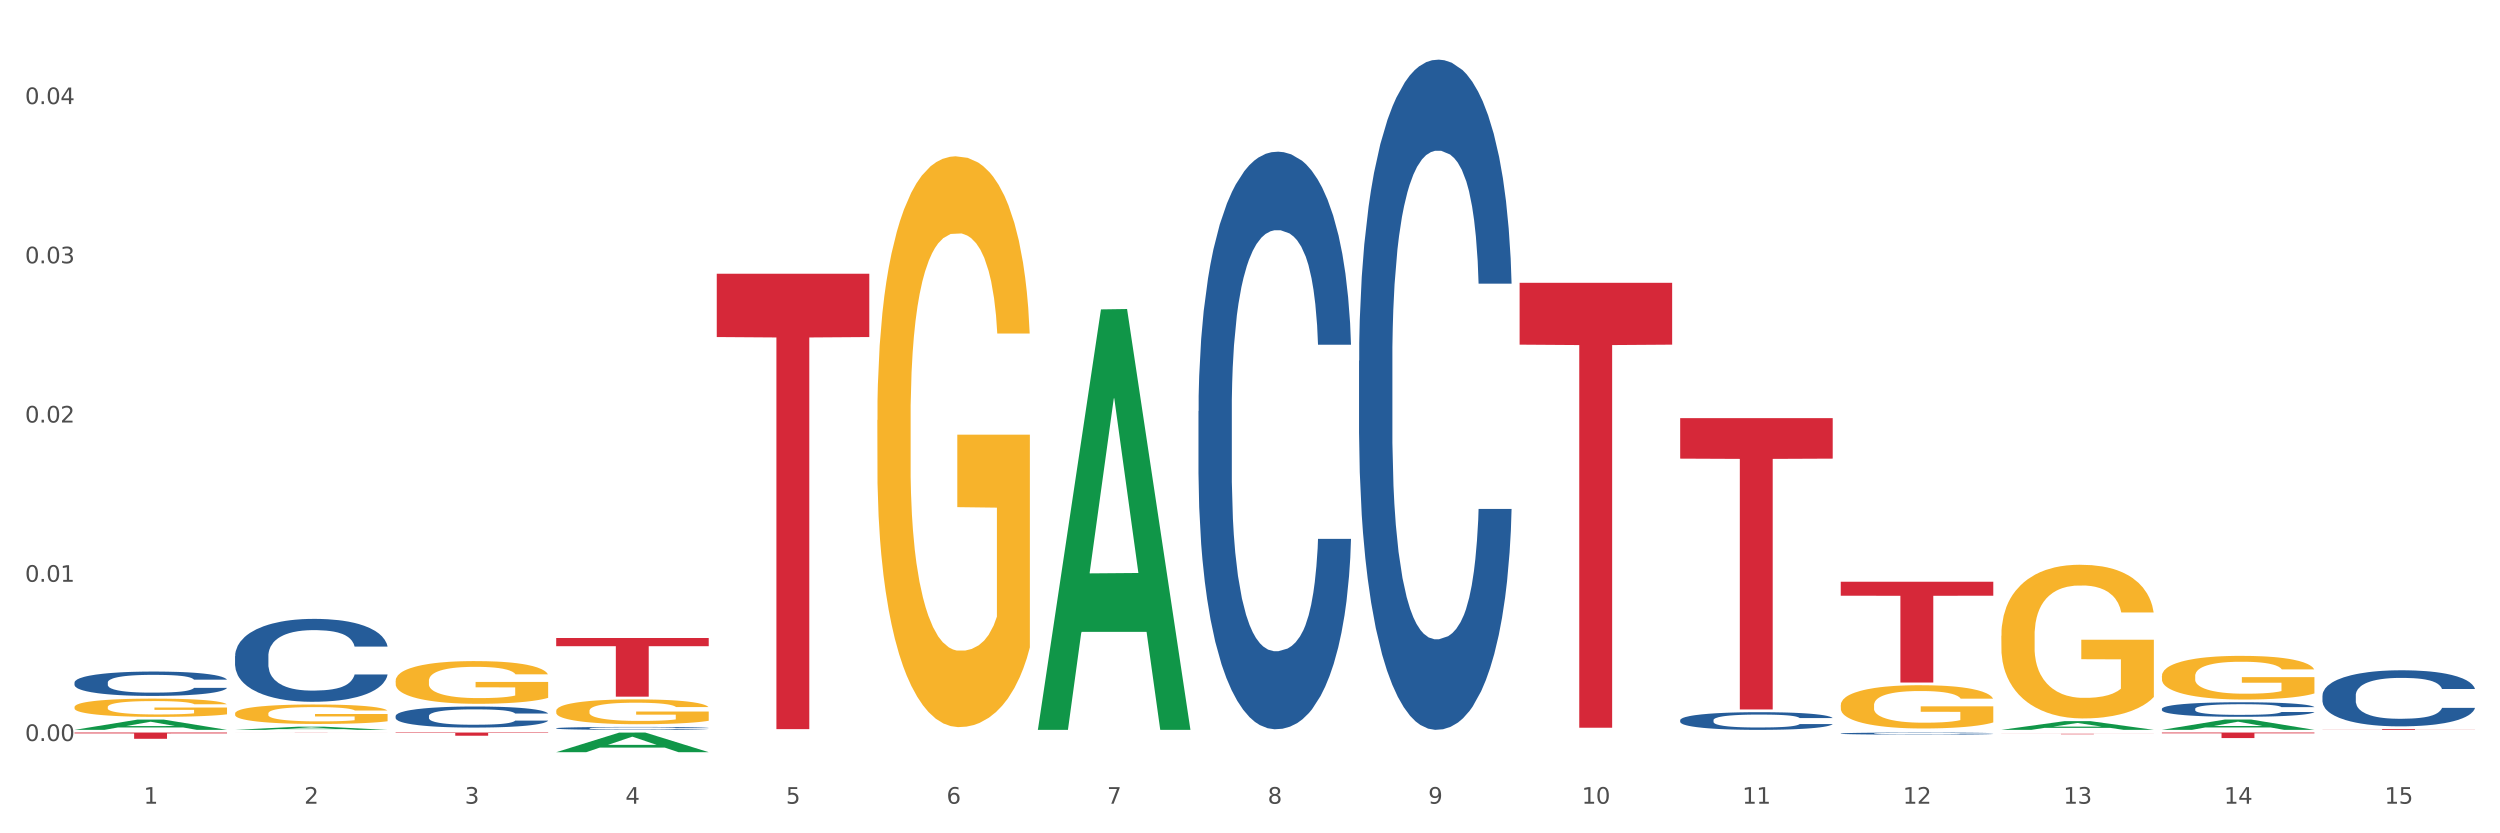 <?xml version="1.0" encoding="utf-8" standalone="no"?>
<!DOCTYPE svg PUBLIC "-//W3C//DTD SVG 1.1//EN"
  "http://www.w3.org/Graphics/SVG/1.1/DTD/svg11.dtd">
<svg xmlns:xlink="http://www.w3.org/1999/xlink" width="1080pt" height="360pt" viewBox="0 0 1080 360" xmlns="http://www.w3.org/2000/svg" version="1.1">
 <rect x="0" y="0" width="1080" height="360" fill="#333333" stroke="none"/>
 <defs>
  <style type="text/css">*{stroke-linejoin: round; stroke-linecap: butt}</style>
 </defs>
 <g id="figure_1">
  <g id="patch_1">
   <path d="M 0 360 
L 1080 360 
L 1080 0 
L 0 0 
z
" style="fill: #ffffff; stroke: #ffffff; stroke-linejoin: miter"/>
  </g>
  <g id="axes_1">
   <g id="matplotlib.axis_1">
    <g id="xtick_1">
     <g id="text_1">
      <!-- 1 -->
      <g style="fill: #4d4d4d" transform="translate(62.07 347.204) scale(0.096 -0.096)">
       <defs>
        <path id="DejaVuSans-31" d="M 794 531 
L 1825 531 
L 1825 4091 
L 703 3866 
L 703 4441 
L 1819 4666 
L 2450 4666 
L 2450 531 
L 3481 531 
L 3481 0 
L 794 0 
L 794 531 
z
" transform="scale(0.016)"/>
       </defs>
       <use xlink:href="#DejaVuSans-31"/>
      </g>
     </g>
    </g>
    <g id="xtick_2">
     <g id="text_2">
      <!-- 2 -->
      <g style="fill: #4d4d4d" transform="translate(131.436 347.204) scale(0.096 -0.096)">
       <defs>
        <path id="DejaVuSans-32" d="M 1228 531 
L 3431 531 
L 3431 0 
L 469 0 
L 469 531 
Q 828 903 1448 1529 
Q 2069 2156 2228 2338 
Q 2531 2678 2651 2914 
Q 2772 3150 2772 3378 
Q 2772 3750 2511 3984 
Q 2250 4219 1831 4219 
Q 1534 4219 1204 4116 
Q 875 4013 500 3803 
L 500 4441 
Q 881 4594 1212 4672 
Q 1544 4750 1819 4750 
Q 2544 4750 2975 4387 
Q 3406 4025 3406 3419 
Q 3406 3131 3298 2873 
Q 3191 2616 2906 2266 
Q 2828 2175 2409 1742 
Q 1991 1309 1228 531 
z
" transform="scale(0.016)"/>
       </defs>
       <use xlink:href="#DejaVuSans-32"/>
      </g>
     </g>
    </g>
    <g id="xtick_3">
     <g id="text_3">
      <!-- 3 -->
      <g style="fill: #4d4d4d" transform="translate(200.802 347.204) scale(0.096 -0.096)">
       <defs>
        <path id="DejaVuSans-33" d="M 2597 2516 
Q 3050 2419 3304 2112 
Q 3559 1806 3559 1356 
Q 3559 666 3084 287 
Q 2609 -91 1734 -91 
Q 1441 -91 1130 -33 
Q 819 25 488 141 
L 488 750 
Q 750 597 1062 519 
Q 1375 441 1716 441 
Q 2309 441 2620 675 
Q 2931 909 2931 1356 
Q 2931 1769 2642 2001 
Q 2353 2234 1838 2234 
L 1294 2234 
L 1294 2753 
L 1863 2753 
Q 2328 2753 2575 2939 
Q 2822 3125 2822 3475 
Q 2822 3834 2567 4026 
Q 2313 4219 1838 4219 
Q 1578 4219 1281 4162 
Q 984 4106 628 3988 
L 628 4550 
Q 988 4650 1302 4700 
Q 1616 4750 1894 4750 
Q 2613 4750 3031 4423 
Q 3450 4097 3450 3541 
Q 3450 3153 3228 2886 
Q 3006 2619 2597 2516 
z
" transform="scale(0.016)"/>
       </defs>
       <use xlink:href="#DejaVuSans-33"/>
      </g>
     </g>
    </g>
    <g id="xtick_4">
     <g id="text_4">
      <!-- 4 -->
      <g style="fill: #4d4d4d" transform="translate(270.169 347.204) scale(0.096 -0.096)">
       <defs>
        <path id="DejaVuSans-34" d="M 2419 4116 
L 825 1625 
L 2419 1625 
L 2419 4116 
z
M 2253 4666 
L 3047 4666 
L 3047 1625 
L 3713 1625 
L 3713 1100 
L 3047 1100 
L 3047 0 
L 2419 0 
L 2419 1100 
L 313 1100 
L 313 1709 
L 2253 4666 
z
" transform="scale(0.016)"/>
       </defs>
       <use xlink:href="#DejaVuSans-34"/>
      </g>
     </g>
    </g>
    <g id="xtick_5">
     <g id="text_5">
      <!-- 5 -->
      <g style="fill: #4d4d4d" transform="translate(339.535 347.204) scale(0.096 -0.096)">
       <defs>
        <path id="DejaVuSans-35" d="M 691 4666 
L 3169 4666 
L 3169 4134 
L 1269 4134 
L 1269 2991 
Q 1406 3038 1543 3061 
Q 1681 3084 1819 3084 
Q 2600 3084 3056 2656 
Q 3513 2228 3513 1497 
Q 3513 744 3044 326 
Q 2575 -91 1722 -91 
Q 1428 -91 1123 -41 
Q 819 9 494 109 
L 494 744 
Q 775 591 1075 516 
Q 1375 441 1709 441 
Q 2250 441 2565 725 
Q 2881 1009 2881 1497 
Q 2881 1984 2565 2268 
Q 2250 2553 1709 2553 
Q 1456 2553 1204 2497 
Q 953 2441 691 2322 
L 691 4666 
z
" transform="scale(0.016)"/>
       </defs>
       <use xlink:href="#DejaVuSans-35"/>
      </g>
     </g>
    </g>
    <g id="xtick_6">
     <g id="text_6">
      <!-- 6 -->
      <g style="fill: #4d4d4d" transform="translate(408.901 347.204) scale(0.096 -0.096)">
       <defs>
        <path id="DejaVuSans-36" d="M 2113 2584 
Q 1688 2584 1439 2293 
Q 1191 2003 1191 1497 
Q 1191 994 1439 701 
Q 1688 409 2113 409 
Q 2538 409 2786 701 
Q 3034 994 3034 1497 
Q 3034 2003 2786 2293 
Q 2538 2584 2113 2584 
z
M 3366 4563 
L 3366 3988 
Q 3128 4100 2886 4159 
Q 2644 4219 2406 4219 
Q 1781 4219 1451 3797 
Q 1122 3375 1075 2522 
Q 1259 2794 1537 2939 
Q 1816 3084 2150 3084 
Q 2853 3084 3261 2657 
Q 3669 2231 3669 1497 
Q 3669 778 3244 343 
Q 2819 -91 2113 -91 
Q 1303 -91 875 529 
Q 447 1150 447 2328 
Q 447 3434 972 4092 
Q 1497 4750 2381 4750 
Q 2619 4750 2861 4703 
Q 3103 4656 3366 4563 
z
" transform="scale(0.016)"/>
       </defs>
       <use xlink:href="#DejaVuSans-36"/>
      </g>
     </g>
    </g>
    <g id="xtick_7">
     <g id="text_7">
      <!-- 7 -->
      <g style="fill: #4d4d4d" transform="translate(478.267 347.204) scale(0.096 -0.096)">
       <defs>
        <path id="DejaVuSans-37" d="M 525 4666 
L 3525 4666 
L 3525 4397 
L 1831 0 
L 1172 0 
L 2766 4134 
L 525 4134 
L 525 4666 
z
" transform="scale(0.016)"/>
       </defs>
       <use xlink:href="#DejaVuSans-37"/>
      </g>
     </g>
    </g>
    <g id="xtick_8">
     <g id="text_8">
      <!-- 8 -->
      <g style="fill: #4d4d4d" transform="translate(547.634 347.204) scale(0.096 -0.096)">
       <defs>
        <path id="DejaVuSans-38" d="M 2034 2216 
Q 1584 2216 1326 1975 
Q 1069 1734 1069 1313 
Q 1069 891 1326 650 
Q 1584 409 2034 409 
Q 2484 409 2743 651 
Q 3003 894 3003 1313 
Q 3003 1734 2745 1975 
Q 2488 2216 2034 2216 
z
M 1403 2484 
Q 997 2584 770 2862 
Q 544 3141 544 3541 
Q 544 4100 942 4425 
Q 1341 4750 2034 4750 
Q 2731 4750 3128 4425 
Q 3525 4100 3525 3541 
Q 3525 3141 3298 2862 
Q 3072 2584 2669 2484 
Q 3125 2378 3379 2068 
Q 3634 1759 3634 1313 
Q 3634 634 3220 271 
Q 2806 -91 2034 -91 
Q 1263 -91 848 271 
Q 434 634 434 1313 
Q 434 1759 690 2068 
Q 947 2378 1403 2484 
z
M 1172 3481 
Q 1172 3119 1398 2916 
Q 1625 2713 2034 2713 
Q 2441 2713 2670 2916 
Q 2900 3119 2900 3481 
Q 2900 3844 2670 4047 
Q 2441 4250 2034 4250 
Q 1625 4250 1398 4047 
Q 1172 3844 1172 3481 
z
" transform="scale(0.016)"/>
       </defs>
       <use xlink:href="#DejaVuSans-38"/>
      </g>
     </g>
    </g>
    <g id="xtick_9">
     <g id="text_9">
      <!-- 9 -->
      <g style="fill: #4d4d4d" transform="translate(617 347.204) scale(0.096 -0.096)">
       <defs>
        <path id="DejaVuSans-39" d="M 703 97 
L 703 672 
Q 941 559 1184 500 
Q 1428 441 1663 441 
Q 2288 441 2617 861 
Q 2947 1281 2994 2138 
Q 2813 1869 2534 1725 
Q 2256 1581 1919 1581 
Q 1219 1581 811 2004 
Q 403 2428 403 3163 
Q 403 3881 828 4315 
Q 1253 4750 1959 4750 
Q 2769 4750 3195 4129 
Q 3622 3509 3622 2328 
Q 3622 1225 3098 567 
Q 2575 -91 1691 -91 
Q 1453 -91 1209 -44 
Q 966 3 703 97 
z
M 1959 2075 
Q 2384 2075 2632 2365 
Q 2881 2656 2881 3163 
Q 2881 3666 2632 3958 
Q 2384 4250 1959 4250 
Q 1534 4250 1286 3958 
Q 1038 3666 1038 3163 
Q 1038 2656 1286 2365 
Q 1534 2075 1959 2075 
z
" transform="scale(0.016)"/>
       </defs>
       <use xlink:href="#DejaVuSans-39"/>
      </g>
     </g>
    </g>
    <g id="xtick_10">
     <g id="text_10">
      <!-- 10 -->
      <g style="fill: #4d4d4d" transform="translate(683.312 347.204) scale(0.096 -0.096)">
       <defs>
        <path id="DejaVuSans-30" d="M 2034 4250 
Q 1547 4250 1301 3770 
Q 1056 3291 1056 2328 
Q 1056 1369 1301 889 
Q 1547 409 2034 409 
Q 2525 409 2770 889 
Q 3016 1369 3016 2328 
Q 3016 3291 2770 3770 
Q 2525 4250 2034 4250 
z
M 2034 4750 
Q 2819 4750 3233 4129 
Q 3647 3509 3647 2328 
Q 3647 1150 3233 529 
Q 2819 -91 2034 -91 
Q 1250 -91 836 529 
Q 422 1150 422 2328 
Q 422 3509 836 4129 
Q 1250 4750 2034 4750 
z
" transform="scale(0.016)"/>
       </defs>
       <use xlink:href="#DejaVuSans-31"/>
       <use xlink:href="#DejaVuSans-30" transform="translate(63.623 0)"/>
      </g>
     </g>
    </g>
    <g id="xtick_11">
     <g id="text_11">
      <!-- 11 -->
      <g style="fill: #4d4d4d" transform="translate(752.678 347.204) scale(0.096 -0.096)">
       <use xlink:href="#DejaVuSans-31"/>
       <use xlink:href="#DejaVuSans-31" transform="translate(63.623 0)"/>
      </g>
     </g>
    </g>
    <g id="xtick_12">
     <g id="text_12">
      <!-- 12 -->
      <g style="fill: #4d4d4d" transform="translate(822.044 347.204) scale(0.096 -0.096)">
       <use xlink:href="#DejaVuSans-31"/>
       <use xlink:href="#DejaVuSans-32" transform="translate(63.623 0)"/>
      </g>
     </g>
    </g>
    <g id="xtick_13">
     <g id="text_13">
      <!-- 13 -->
      <g style="fill: #4d4d4d" transform="translate(891.411 347.204) scale(0.096 -0.096)">
       <use xlink:href="#DejaVuSans-31"/>
       <use xlink:href="#DejaVuSans-33" transform="translate(63.623 0)"/>
      </g>
     </g>
    </g>
    <g id="xtick_14">
     <g id="text_14">
      <!-- 14 -->
      <g style="fill: #4d4d4d" transform="translate(960.777 347.204) scale(0.096 -0.096)">
       <use xlink:href="#DejaVuSans-31"/>
       <use xlink:href="#DejaVuSans-34" transform="translate(63.623 0)"/>
      </g>
     </g>
    </g>
    <g id="xtick_15">
     <g id="text_15">
      <!-- 15 -->
      <g style="fill: #4d4d4d" transform="translate(1030.143 347.204) scale(0.096 -0.096)">
       <use xlink:href="#DejaVuSans-31"/>
       <use xlink:href="#DejaVuSans-35" transform="translate(63.623 0)"/>
      </g>
     </g>
    </g>
    <g id="xtick_16"/>
    <g id="xtick_17"/>
    <g id="xtick_18"/>
    <g id="xtick_19"/>
    <g id="xtick_20"/>
    <g id="xtick_21"/>
    <g id="xtick_22"/>
    <g id="xtick_23"/>
    <g id="xtick_24"/>
    <g id="xtick_25"/>
    <g id="xtick_26"/>
    <g id="xtick_27"/>
    <g id="xtick_28"/>
    <g id="xtick_29"/>
   </g>
   <g id="matplotlib.axis_2">
    <g id="ytick_1">
     <g id="text_16">
      <!-- 0.00 -->
      <g style="fill: #4d4d4d" transform="translate(10.8 320.113) scale(0.096 -0.096)">
       <defs>
        <path id="DejaVuSans-2e" d="M 684 794 
L 1344 794 
L 1344 0 
L 684 0 
L 684 794 
z
" transform="scale(0.016)"/>
       </defs>
       <use xlink:href="#DejaVuSans-30"/>
       <use xlink:href="#DejaVuSans-2e" transform="translate(63.623 0)"/>
       <use xlink:href="#DejaVuSans-30" transform="translate(95.41 0)"/>
       <use xlink:href="#DejaVuSans-30" transform="translate(159.033 0)"/>
      </g>
     </g>
    </g>
    <g id="ytick_2">
     <g id="text_17">
      <!-- 0.01 -->
      <g style="fill: #4d4d4d" transform="translate(10.8 251.327) scale(0.096 -0.096)">
       <use xlink:href="#DejaVuSans-30"/>
       <use xlink:href="#DejaVuSans-2e" transform="translate(63.623 0)"/>
       <use xlink:href="#DejaVuSans-30" transform="translate(95.41 0)"/>
       <use xlink:href="#DejaVuSans-31" transform="translate(159.033 0)"/>
      </g>
     </g>
    </g>
    <g id="ytick_3">
     <g id="text_18">
      <!-- 0.02 -->
      <g style="fill: #4d4d4d" transform="translate(10.8 182.541) scale(0.096 -0.096)">
       <use xlink:href="#DejaVuSans-30"/>
       <use xlink:href="#DejaVuSans-2e" transform="translate(63.623 0)"/>
       <use xlink:href="#DejaVuSans-30" transform="translate(95.41 0)"/>
       <use xlink:href="#DejaVuSans-32" transform="translate(159.033 0)"/>
      </g>
     </g>
    </g>
    <g id="ytick_4">
     <g id="text_19">
      <!-- 0.03 -->
      <g style="fill: #4d4d4d" transform="translate(10.8 113.756) scale(0.096 -0.096)">
       <use xlink:href="#DejaVuSans-30"/>
       <use xlink:href="#DejaVuSans-2e" transform="translate(63.623 0)"/>
       <use xlink:href="#DejaVuSans-30" transform="translate(95.41 0)"/>
       <use xlink:href="#DejaVuSans-33" transform="translate(159.033 0)"/>
      </g>
     </g>
    </g>
    <g id="ytick_5">
     <g id="text_20">
      <!-- 0.04 -->
      <g style="fill: #4d4d4d" transform="translate(10.8 44.97) scale(0.096 -0.096)">
       <use xlink:href="#DejaVuSans-30"/>
       <use xlink:href="#DejaVuSans-2e" transform="translate(63.623 0)"/>
       <use xlink:href="#DejaVuSans-30" transform="translate(95.41 0)"/>
       <use xlink:href="#DejaVuSans-34" transform="translate(159.033 0)"/>
      </g>
     </g>
    </g>
    <g id="ytick_6"/>
    <g id="ytick_7"/>
    <g id="ytick_8"/>
    <g id="ytick_9"/>
   </g>
   <g id="PolyCollection_1">
    <path d="M 725.837 180.637 
L 791.735 180.637 
L 791.735 198.127 
L 765.813 198.246 
L 765.813 306.497 
L 751.603 306.497 
L 751.603 198.246 
L 725.837 198.127 
L 725.837 180.755 
L 725.837 180.637 
z
" clip-path="url(#pa3b7e1cef5)" style="fill: #d62839"/>
    <path d="M 795.203 251.295 
L 861.101 251.295 
L 861.101 257.347 
L 835.179 257.388 
L 835.179 294.844 
L 820.969 294.844 
L 820.969 257.388 
L 795.203 257.347 
L 795.203 251.336 
L 795.203 251.295 
z
" clip-path="url(#pa3b7e1cef5)" style="fill: #d62839"/>
    <path d="M 864.57 316.991 
L 930.468 316.991 
L 930.468 317.021 
L 904.546 317.021 
L 904.546 317.206 
L 890.335 317.206 
L 890.335 317.021 
L 864.57 317.021 
L 864.57 316.991 
L 864.57 316.991 
z
" clip-path="url(#pa3b7e1cef5)" style="fill: #d62839"/>
    <path d="M 933.936 316.466 
L 999.834 316.466 
L 999.834 316.798 
L 973.912 316.8 
L 973.912 318.855 
L 959.702 318.855 
L 959.702 316.8 
L 933.936 316.798 
L 933.936 316.468 
L 933.936 316.466 
z
" clip-path="url(#pa3b7e1cef5)" style="fill: #d62839"/>
    <path d="M 1003.302 314.948 
L 1069.2 314.948 
L 1069.2 314.997 
L 1043.278 314.997 
L 1043.278 315.303 
L 1029.068 315.303 
L 1029.068 314.997 
L 1003.302 314.997 
L 1003.302 314.948 
L 1003.302 314.948 
z
" clip-path="url(#pa3b7e1cef5)" style="fill: #d62839"/>
    <path d="M 656.471 122.18 
L 722.369 122.18 
L 722.369 148.89 
L 696.447 149.071 
L 696.447 314.385 
L 682.237 314.385 
L 682.237 149.071 
L 656.471 148.89 
L 656.471 122.36 
L 656.471 122.18 
z
" clip-path="url(#pa3b7e1cef5)" style="fill: #d62839"/>
    <path d="M 32.175 294.841 
L 32.253 294.831 
L 32.253 294.562 
L 32.487 294.196 
L 33.343 293.523 
L 34.434 293.013 
L 36.303 292.417 
L 37.316 292.167 
L 38.64 291.888 
L 41.366 291.435 
L 44.482 291.051 
L 46.663 290.839 
L 48.299 290.704 
L 51.96 290.464 
L 54.063 290.358 
L 56.244 290.272 
L 58.114 290.214 
L 61.229 290.147 
L 63.722 290.118 
L 66.604 290.108 
L 69.019 290.118 
L 72.212 290.156 
L 76.886 290.272 
L 78.677 290.339 
L 81.092 290.454 
L 83.585 290.608 
L 85.61 290.762 
L 87.947 290.983 
L 90.361 291.272 
L 92.698 291.637 
L 94.334 291.974 
L 95.658 292.33 
L 96.827 292.763 
L 97.683 293.234 
L 98.073 293.629 
L 83.818 293.629 
L 83.429 293.273 
L 82.65 292.888 
L 81.871 292.628 
L 81.014 292.417 
L 79.69 292.176 
L 78.522 292.022 
L 76.574 291.839 
L 74.783 291.724 
L 73.303 291.657 
L 71.511 291.599 
L 67.694 291.541 
L 64.968 291.541 
L 63.255 291.561 
L 61.151 291.609 
L 59.36 291.676 
L 57.257 291.791 
L 55.621 291.916 
L 53.985 292.08 
L 53.05 292.195 
L 51.648 292.407 
L 50.714 292.58 
L 49.467 292.878 
L 48.766 293.09 
L 47.52 293.638 
L 46.975 294.042 
L 46.741 294.321 
L 46.585 294.629 
L 46.585 296.129 
L 47.053 296.803 
L 47.442 297.091 
L 48.065 297.418 
L 49.234 297.842 
L 50.947 298.255 
L 52.739 298.553 
L 54.219 298.736 
L 55.621 298.871 
L 57.023 298.977 
L 58.737 299.073 
L 60.139 299.13 
L 62.242 299.188 
L 64.734 299.217 
L 66.682 299.217 
L 70.654 299.169 
L 72.446 299.121 
L 74.16 299.054 
L 76.029 298.948 
L 77.509 298.832 
L 78.366 298.746 
L 79.768 298.563 
L 80.858 298.371 
L 81.793 298.149 
L 82.416 297.957 
L 83.117 297.668 
L 83.663 297.341 
L 83.818 297.168 
L 98.073 297.168 
L 97.761 297.515 
L 97.216 297.851 
L 96.126 298.303 
L 95.269 298.563 
L 93.945 298.88 
L 92.542 299.15 
L 90.595 299.448 
L 88.804 299.669 
L 86.934 299.861 
L 84.909 300.035 
L 81.248 300.275 
L 79.924 300.342 
L 77.12 300.458 
L 74.939 300.525 
L 71.745 300.592 
L 68.473 300.631 
L 65.046 300.641 
L 62.008 300.621 
L 58.659 300.564 
L 56.556 300.506 
L 54.219 300.419 
L 51.493 300.285 
L 48.922 300.121 
L 46.507 299.929 
L 44.248 299.708 
L 42.145 299.457 
L 39.419 299.044 
L 37.394 298.64 
L 35.914 298.265 
L 34.901 297.947 
L 33.889 297.543 
L 33.343 297.264 
L 32.487 296.591 
L 32.175 295.966 
L 32.175 294.841 
z
" clip-path="url(#pa3b7e1cef5)" style="fill: #255c99"/>
    <path d="M 101.541 283.449 
L 101.619 283.416 
L 101.619 282.5 
L 101.853 281.257 
L 102.71 278.967 
L 103.8 277.233 
L 105.67 275.204 
L 106.682 274.354 
L 108.006 273.405 
L 110.733 271.867 
L 113.848 270.559 
L 116.029 269.839 
L 117.665 269.381 
L 121.326 268.563 
L 123.429 268.203 
L 125.61 267.909 
L 127.48 267.712 
L 130.595 267.483 
L 133.088 267.385 
L 135.97 267.352 
L 138.385 267.385 
L 141.578 267.516 
L 146.252 267.909 
L 148.044 268.138 
L 150.458 268.53 
L 152.951 269.054 
L 154.976 269.577 
L 157.313 270.33 
L 159.728 271.311 
L 162.064 272.554 
L 163.7 273.699 
L 165.024 274.91 
L 166.193 276.382 
L 167.05 277.985 
L 167.439 279.327 
L 153.185 279.327 
L 152.795 278.116 
L 152.016 276.808 
L 151.237 275.924 
L 150.38 275.204 
L 149.056 274.387 
L 147.888 273.863 
L 145.941 273.241 
L 144.149 272.849 
L 142.669 272.62 
L 140.877 272.424 
L 137.061 272.227 
L 134.334 272.227 
L 132.621 272.293 
L 130.518 272.456 
L 128.726 272.685 
L 126.623 273.078 
L 124.987 273.503 
L 123.351 274.059 
L 122.417 274.452 
L 121.015 275.172 
L 120.08 275.761 
L 118.834 276.775 
L 118.133 277.495 
L 116.886 279.359 
L 116.341 280.734 
L 116.107 281.682 
L 115.952 282.729 
L 115.952 287.833 
L 116.419 290.123 
L 116.808 291.105 
L 117.431 292.217 
L 118.6 293.657 
L 120.314 295.063 
L 122.105 296.078 
L 123.585 296.699 
L 124.987 297.157 
L 126.389 297.517 
L 128.103 297.844 
L 129.505 298.041 
L 131.608 298.237 
L 134.101 298.335 
L 136.048 298.335 
L 140.021 298.171 
L 141.812 298.008 
L 143.526 297.779 
L 145.395 297.419 
L 146.875 297.026 
L 147.732 296.732 
L 149.134 296.11 
L 150.225 295.456 
L 151.159 294.703 
L 151.783 294.049 
L 152.484 293.068 
L 153.029 291.955 
L 153.185 291.366 
L 167.439 291.366 
L 167.128 292.544 
L 166.582 293.689 
L 165.492 295.227 
L 164.635 296.11 
L 163.311 297.19 
L 161.909 298.106 
L 159.961 299.12 
L 158.17 299.873 
L 156.3 300.527 
L 154.275 301.116 
L 150.614 301.934 
L 149.29 302.163 
L 146.486 302.555 
L 144.305 302.784 
L 141.111 303.013 
L 137.84 303.144 
L 134.412 303.177 
L 131.374 303.112 
L 128.025 302.915 
L 125.922 302.719 
L 123.585 302.425 
L 120.859 301.966 
L 118.288 301.41 
L 115.874 300.756 
L 113.615 300.004 
L 111.512 299.153 
L 108.785 297.746 
L 106.76 296.372 
L 105.28 295.096 
L 104.267 294.016 
L 103.255 292.642 
L 102.71 291.694 
L 101.853 289.403 
L 101.541 287.277 
L 101.541 283.449 
z
" clip-path="url(#pa3b7e1cef5)" style="fill: #255c99"/>
    <path d="M 32.175 316.466 
L 98.073 316.466 
L 98.073 316.842 
L 72.151 316.844 
L 72.151 319.174 
L 57.941 319.174 
L 57.941 316.844 
L 32.175 316.842 
L 32.175 316.468 
L 32.175 316.466 
z
" clip-path="url(#pa3b7e1cef5)" style="fill: #d62839"/>
    <path d="M 101.541 316.466 
L 167.439 316.466 
L 167.439 316.474 
L 141.517 316.474 
L 141.517 316.526 
L 127.307 316.526 
L 127.307 316.474 
L 101.541 316.474 
L 101.541 316.466 
L 101.541 316.466 
z
" clip-path="url(#pa3b7e1cef5)" style="fill: #d62839"/>
    <path d="M 170.907 316.466 
L 236.805 316.466 
L 236.805 316.656 
L 210.883 316.657 
L 210.883 317.838 
L 196.673 317.838 
L 196.673 316.657 
L 170.907 316.656 
L 170.907 316.467 
L 170.907 316.466 
z
" clip-path="url(#pa3b7e1cef5)" style="fill: #d62839"/>
    <path d="M 240.274 275.626 
L 306.172 275.626 
L 306.172 279.147 
L 280.25 279.171 
L 280.25 300.968 
L 266.039 300.968 
L 266.039 279.171 
L 240.274 279.147 
L 240.274 275.649 
L 240.274 275.626 
z
" clip-path="url(#pa3b7e1cef5)" style="fill: #d62839"/>
    <path d="M 309.64 118.262 
L 375.538 118.262 
L 375.538 145.6 
L 349.616 145.785 
L 349.616 314.987 
L 335.406 314.987 
L 335.406 145.785 
L 309.64 145.6 
L 309.64 118.446 
L 309.64 118.262 
z
" clip-path="url(#pa3b7e1cef5)" style="fill: #d62839"/>
    <path d="M 517.739 177.638 
L 517.816 177.41 
L 517.816 171.03 
L 518.05 162.37 
L 518.907 146.419 
L 519.997 134.341 
L 521.867 120.213 
L 522.88 114.288 
L 524.204 107.68 
L 526.93 96.97 
L 530.046 87.855 
L 532.227 82.841 
L 533.863 79.651 
L 537.523 73.954 
L 539.627 71.447 
L 541.808 69.397 
L 543.677 68.029 
L 546.793 66.434 
L 549.285 65.751 
L 552.167 65.523 
L 554.582 65.751 
L 557.776 66.662 
L 562.449 69.397 
L 564.241 70.992 
L 566.656 73.726 
L 569.148 77.372 
L 571.173 81.018 
L 573.51 86.259 
L 575.925 93.096 
L 578.262 101.755 
L 579.898 109.731 
L 581.222 118.162 
L 582.39 128.417 
L 583.247 139.583 
L 583.636 148.926 
L 569.382 148.926 
L 568.992 140.494 
L 568.214 131.379 
L 567.435 125.226 
L 566.578 120.213 
L 565.254 114.516 
L 564.085 110.87 
L 562.138 106.54 
L 560.346 103.806 
L 558.866 102.211 
L 557.075 100.844 
L 553.258 99.476 
L 550.532 99.476 
L 548.818 99.932 
L 546.715 101.071 
L 544.923 102.667 
L 542.82 105.401 
L 541.184 108.363 
L 539.549 112.237 
L 538.614 114.972 
L 537.212 119.985 
L 536.277 124.087 
L 535.031 131.151 
L 534.33 136.164 
L 533.084 149.153 
L 532.538 158.724 
L 532.305 165.333 
L 532.149 172.625 
L 532.149 208.173 
L 532.616 224.125 
L 533.006 230.961 
L 533.629 238.709 
L 534.797 248.736 
L 536.511 258.534 
L 538.302 265.598 
L 539.782 269.928 
L 541.184 273.118 
L 542.587 275.625 
L 544.3 277.904 
L 545.702 279.271 
L 547.805 280.638 
L 550.298 281.322 
L 552.245 281.322 
L 556.218 280.183 
L 558.009 279.043 
L 559.723 277.448 
L 561.593 274.941 
L 563.073 272.207 
L 563.929 270.156 
L 565.331 265.826 
L 566.422 261.269 
L 567.357 256.028 
L 567.98 251.47 
L 568.681 244.634 
L 569.226 236.886 
L 569.382 232.784 
L 583.636 232.784 
L 583.325 240.988 
L 582.78 248.963 
L 581.689 259.674 
L 580.832 265.826 
L 579.508 273.346 
L 578.106 279.727 
L 576.159 286.791 
L 574.367 292.032 
L 572.498 296.59 
L 570.472 300.691 
L 566.811 306.388 
L 565.487 307.983 
L 562.683 310.718 
L 560.502 312.313 
L 557.308 313.908 
L 554.037 314.82 
L 550.61 315.048 
L 547.572 314.592 
L 544.222 313.225 
L 542.119 311.857 
L 539.782 309.807 
L 537.056 306.616 
L 534.486 302.742 
L 532.071 298.185 
L 529.812 292.944 
L 527.709 287.019 
L 524.983 277.22 
L 522.957 267.649 
L 521.477 258.762 
L 520.465 251.242 
L 519.452 241.671 
L 518.907 235.063 
L 518.05 219.112 
L 517.739 204.3 
L 517.739 177.638 
z
" clip-path="url(#pa3b7e1cef5)" style="fill: #255c99"/>
    <path d="M 240.274 314.603 
L 240.352 314.602 
L 240.352 314.569 
L 240.585 314.525 
L 241.442 314.444 
L 242.533 314.382 
L 244.402 314.31 
L 245.415 314.28 
L 246.739 314.247 
L 249.465 314.192 
L 252.581 314.146 
L 254.762 314.12 
L 256.398 314.104 
L 260.059 314.075 
L 262.162 314.062 
L 264.343 314.052 
L 266.212 314.045 
L 269.328 314.037 
L 271.821 314.033 
L 274.703 314.032 
L 277.117 314.033 
L 280.311 314.038 
L 284.985 314.052 
L 286.776 314.06 
L 289.191 314.074 
L 291.683 314.092 
L 293.709 314.111 
L 296.045 314.138 
L 298.46 314.172 
L 300.797 314.216 
L 302.433 314.257 
L 303.757 314.3 
L 304.925 314.352 
L 305.782 314.409 
L 306.172 314.457 
L 291.917 314.457 
L 291.528 314.414 
L 290.749 314.367 
L 289.97 314.336 
L 289.113 314.31 
L 287.789 314.281 
L 286.62 314.263 
L 284.673 314.241 
L 282.881 314.227 
L 281.401 314.219 
L 279.61 314.212 
L 275.793 314.205 
L 273.067 314.205 
L 271.353 314.207 
L 269.25 314.213 
L 267.458 314.221 
L 265.355 314.235 
L 263.72 314.25 
L 262.084 314.27 
L 261.149 314.284 
L 259.747 314.309 
L 258.812 314.33 
L 257.566 314.366 
L 256.865 314.392 
L 255.619 314.458 
L 255.073 314.507 
L 254.84 314.54 
L 254.684 314.577 
L 254.684 314.758 
L 255.151 314.84 
L 255.541 314.874 
L 256.164 314.914 
L 257.332 314.965 
L 259.046 315.015 
L 260.838 315.051 
L 262.318 315.073 
L 263.72 315.089 
L 265.122 315.102 
L 266.835 315.114 
L 268.237 315.12 
L 270.341 315.127 
L 272.833 315.131 
L 274.78 315.131 
L 278.753 315.125 
L 280.545 315.119 
L 282.258 315.111 
L 284.128 315.098 
L 285.608 315.085 
L 286.465 315.074 
L 287.867 315.052 
L 288.957 315.029 
L 289.892 315.002 
L 290.515 314.979 
L 291.216 314.944 
L 291.761 314.905 
L 291.917 314.884 
L 306.172 314.884 
L 305.86 314.926 
L 305.315 314.966 
L 304.224 315.021 
L 303.367 315.052 
L 302.043 315.09 
L 300.641 315.123 
L 298.694 315.159 
L 296.902 315.185 
L 295.033 315.209 
L 293.008 315.23 
L 289.347 315.259 
L 288.022 315.267 
L 285.218 315.281 
L 283.037 315.289 
L 279.844 315.297 
L 276.572 315.302 
L 273.145 315.303 
L 270.107 315.3 
L 266.757 315.293 
L 264.654 315.286 
L 262.318 315.276 
L 259.591 315.26 
L 257.021 315.24 
L 254.606 315.217 
L 252.347 315.19 
L 250.244 315.16 
L 247.518 315.11 
L 245.493 315.061 
L 244.013 315.016 
L 243 314.978 
L 241.987 314.929 
L 241.442 314.895 
L 240.585 314.814 
L 240.274 314.739 
L 240.274 314.603 
z
" clip-path="url(#pa3b7e1cef5)" style="fill: #255c99"/>
    <path d="M 170.907 309.301 
L 170.985 309.293 
L 170.985 309.06 
L 171.219 308.744 
L 172.076 308.162 
L 173.166 307.721 
L 175.036 307.205 
L 176.048 306.989 
L 177.373 306.748 
L 180.099 306.357 
L 183.215 306.024 
L 185.396 305.841 
L 187.031 305.725 
L 190.692 305.517 
L 192.796 305.426 
L 194.977 305.351 
L 196.846 305.301 
L 199.962 305.243 
L 202.454 305.218 
L 205.336 305.209 
L 207.751 305.218 
L 210.945 305.251 
L 215.618 305.351 
L 217.41 305.409 
L 219.825 305.509 
L 222.317 305.642 
L 224.342 305.775 
L 226.679 305.966 
L 229.094 306.216 
L 231.431 306.532 
L 233.066 306.823 
L 234.391 307.131 
L 235.559 307.505 
L 236.416 307.912 
L 236.805 308.253 
L 222.551 308.253 
L 222.161 307.946 
L 221.382 307.613 
L 220.604 307.388 
L 219.747 307.205 
L 218.422 306.998 
L 217.254 306.864 
L 215.307 306.706 
L 213.515 306.607 
L 212.035 306.548 
L 210.244 306.499 
L 206.427 306.449 
L 203.701 306.449 
L 201.987 306.465 
L 199.884 306.507 
L 198.092 306.565 
L 195.989 306.665 
L 194.353 306.773 
L 192.718 306.914 
L 191.783 307.014 
L 190.381 307.197 
L 189.446 307.347 
L 188.2 307.605 
L 187.499 307.788 
L 186.252 308.262 
L 185.707 308.611 
L 185.474 308.852 
L 185.318 309.118 
L 185.318 310.416 
L 185.785 310.998 
L 186.175 311.248 
L 186.798 311.53 
L 187.966 311.896 
L 189.68 312.254 
L 191.471 312.512 
L 192.951 312.67 
L 194.353 312.786 
L 195.755 312.878 
L 197.469 312.961 
L 198.871 313.011 
L 200.974 313.061 
L 203.467 313.086 
L 205.414 313.086 
L 209.387 313.044 
L 211.178 313.002 
L 212.892 312.944 
L 214.761 312.853 
L 216.241 312.753 
L 217.098 312.678 
L 218.5 312.52 
L 219.591 312.354 
L 220.526 312.162 
L 221.149 311.996 
L 221.85 311.747 
L 222.395 311.464 
L 222.551 311.314 
L 236.805 311.314 
L 236.494 311.614 
L 235.949 311.905 
L 234.858 312.296 
L 234.001 312.52 
L 232.677 312.795 
L 231.275 313.027 
L 229.328 313.285 
L 227.536 313.477 
L 225.667 313.643 
L 223.641 313.793 
L 219.98 314 
L 218.656 314.059 
L 215.852 314.159 
L 213.671 314.217 
L 210.477 314.275 
L 207.206 314.308 
L 203.779 314.317 
L 200.741 314.3 
L 197.391 314.25 
L 195.288 314.2 
L 192.951 314.125 
L 190.225 314.009 
L 187.655 313.867 
L 185.24 313.701 
L 182.981 313.51 
L 180.878 313.294 
L 178.152 312.936 
L 176.126 312.587 
L 174.646 312.262 
L 173.634 311.988 
L 172.621 311.638 
L 172.076 311.397 
L 171.219 310.815 
L 170.907 310.274 
L 170.907 309.301 
z
" clip-path="url(#pa3b7e1cef5)" style="fill: #255c99"/>
    <path d="M 379.006 181.472 
L 379.084 181.246 
L 379.084 173.139 
L 379.24 166.157 
L 380.018 149.265 
L 381.185 135.302 
L 382.04 127.87 
L 382.896 121.789 
L 383.908 115.708 
L 385.152 109.402 
L 387.409 100.168 
L 388.809 95.438 
L 390.521 90.484 
L 393.633 83.277 
L 395.889 79.223 
L 398.223 75.844 
L 402.035 71.791 
L 404.525 69.989 
L 407.17 68.638 
L 410.36 67.737 
L 412.772 67.511 
L 418.062 68.187 
L 422.575 70.214 
L 424.753 71.791 
L 427.554 74.493 
L 429.032 76.295 
L 431.444 79.898 
L 433.934 84.628 
L 435.646 88.682 
L 438.213 96.339 
L 440.158 103.997 
L 441.948 113.456 
L 442.881 119.987 
L 443.581 126.068 
L 444.204 133.05 
L 444.826 144.085 
L 430.822 144.085 
L 430.277 136.203 
L 429.422 128.771 
L 428.177 121.564 
L 427.087 117.059 
L 425.22 111.429 
L 423.509 107.825 
L 421.719 105.123 
L 419.541 102.871 
L 417.829 101.745 
L 415.417 100.844 
L 410.671 101.069 
L 407.481 102.871 
L 405.303 105.123 
L 403.903 107.15 
L 402.658 109.402 
L 401.257 112.555 
L 399.624 117.285 
L 398.456 121.564 
L 397.289 126.969 
L 396.356 132.374 
L 395.5 138.68 
L 394.8 145.437 
L 394.255 152.418 
L 393.788 160.977 
L 393.399 175.165 
L 393.399 206.02 
L 393.555 213.002 
L 393.944 222.236 
L 394.411 229.218 
L 395.189 237.551 
L 395.889 243.181 
L 397.212 251.289 
L 398.69 258.046 
L 399.857 262.325 
L 401.024 265.928 
L 403.047 270.883 
L 405.303 274.937 
L 407.248 277.414 
L 409.893 279.667 
L 411.683 280.567 
L 413.239 281.018 
L 417.051 281.018 
L 419.774 280.342 
L 422.808 278.766 
L 425.142 276.739 
L 427.087 274.261 
L 429.266 270.207 
L 430.666 266.379 
L 430.666 219.308 
L 413.55 219.083 
L 413.55 187.778 
L 444.904 187.778 
L 444.904 279.667 
L 443.581 284.396 
L 442.103 288.675 
L 440.547 292.504 
L 438.213 297.233 
L 435.412 301.738 
L 432.923 304.891 
L 430.277 307.594 
L 427.165 310.071 
L 423.12 312.323 
L 420.63 313.224 
L 417.518 313.9 
L 413.861 314.125 
L 410.671 313.674 
L 407.559 312.548 
L 404.292 310.521 
L 401.102 307.594 
L 398.69 304.666 
L 396.278 301.062 
L 393.711 296.333 
L 391.688 291.828 
L 390.132 287.774 
L 388.42 282.594 
L 386.553 275.838 
L 385.152 269.757 
L 383.908 263.451 
L 382.585 255.343 
L 381.651 248.361 
L 380.718 239.578 
L 380.173 233.046 
L 379.551 222.912 
L 379.084 208.723 
L 379.006 181.472 
z
" clip-path="url(#pa3b7e1cef5)" style="fill: #f7b32b"/>
    <path d="M 795.203 304.648 
L 795.281 304.631 
L 795.281 304.016 
L 795.437 303.486 
L 796.215 302.206 
L 797.382 301.147 
L 798.238 300.583 
L 799.094 300.122 
L 800.105 299.661 
L 801.35 299.183 
L 803.606 298.483 
L 805.006 298.124 
L 806.718 297.749 
L 809.83 297.202 
L 812.086 296.895 
L 814.42 296.639 
L 818.233 296.331 
L 820.722 296.195 
L 823.368 296.092 
L 826.557 296.024 
L 828.969 296.007 
L 834.26 296.058 
L 838.772 296.212 
L 840.951 296.331 
L 843.752 296.536 
L 845.23 296.673 
L 847.642 296.946 
L 850.131 297.305 
L 851.843 297.612 
L 854.41 298.193 
L 856.355 298.773 
L 858.145 299.49 
L 859.078 299.986 
L 859.779 300.447 
L 860.401 300.976 
L 861.024 301.813 
L 847.019 301.813 
L 846.475 301.215 
L 845.619 300.652 
L 844.374 300.105 
L 843.285 299.764 
L 841.418 299.337 
L 839.706 299.064 
L 837.916 298.859 
L 835.738 298.688 
L 834.026 298.602 
L 831.615 298.534 
L 826.869 298.551 
L 823.679 298.688 
L 821.5 298.859 
L 820.1 299.012 
L 818.855 299.183 
L 817.455 299.422 
L 815.821 299.781 
L 814.654 300.105 
L 813.487 300.515 
L 812.553 300.925 
L 811.697 301.403 
L 810.997 301.915 
L 810.453 302.445 
L 809.986 303.094 
L 809.597 304.17 
L 809.597 306.509 
L 809.752 307.038 
L 810.141 307.739 
L 810.608 308.268 
L 811.386 308.9 
L 812.086 309.327 
L 813.409 309.942 
L 814.887 310.454 
L 816.054 310.778 
L 817.221 311.052 
L 819.244 311.427 
L 821.5 311.735 
L 823.445 311.923 
L 826.091 312.093 
L 827.88 312.162 
L 829.436 312.196 
L 833.248 312.196 
L 835.971 312.145 
L 839.006 312.025 
L 841.34 311.871 
L 843.285 311.683 
L 845.463 311.376 
L 846.864 311.086 
L 846.864 307.517 
L 829.747 307.5 
L 829.747 305.126 
L 861.101 305.126 
L 861.101 312.093 
L 859.779 312.452 
L 858.3 312.776 
L 856.744 313.067 
L 854.41 313.425 
L 851.61 313.767 
L 849.12 314.006 
L 846.475 314.211 
L 843.363 314.399 
L 839.317 314.569 
L 836.827 314.638 
L 833.715 314.689 
L 830.059 314.706 
L 826.869 314.672 
L 823.757 314.587 
L 820.489 314.433 
L 817.299 314.211 
L 814.887 313.989 
L 812.475 313.716 
L 809.908 313.357 
L 807.885 313.015 
L 806.329 312.708 
L 804.617 312.315 
L 802.75 311.803 
L 801.35 311.342 
L 800.105 310.864 
L 798.782 310.249 
L 797.849 309.72 
L 796.915 309.054 
L 796.37 308.558 
L 795.748 307.79 
L 795.281 306.714 
L 795.203 304.648 
z
" clip-path="url(#pa3b7e1cef5)" style="fill: #f7b32b"/>
    <path d="M 795.203 316.87 
L 795.281 316.87 
L 795.281 316.847 
L 795.515 316.815 
L 796.372 316.758 
L 797.462 316.714 
L 799.332 316.663 
L 800.344 316.642 
L 801.669 316.618 
L 804.395 316.579 
L 807.511 316.546 
L 809.692 316.528 
L 811.327 316.517 
L 814.988 316.496 
L 817.092 316.487 
L 819.273 316.479 
L 821.142 316.475 
L 824.258 316.469 
L 826.75 316.466 
L 829.632 316.466 
L 832.047 316.466 
L 835.241 316.47 
L 839.914 316.479 
L 841.706 316.485 
L 844.121 316.495 
L 846.613 316.508 
L 848.638 316.521 
L 850.975 316.54 
L 853.39 316.565 
L 855.727 316.596 
L 857.362 316.625 
L 858.687 316.656 
L 859.855 316.693 
L 860.712 316.733 
L 861.101 316.767 
L 846.847 316.767 
L 846.457 316.736 
L 845.678 316.703 
L 844.899 316.681 
L 844.043 316.663 
L 842.718 316.642 
L 841.55 316.629 
L 839.603 316.614 
L 837.811 316.604 
L 836.331 316.598 
L 834.54 316.593 
L 830.723 316.588 
L 827.997 316.588 
L 826.283 316.59 
L 824.18 316.594 
L 822.388 316.6 
L 820.285 316.61 
L 818.649 316.62 
L 817.014 316.634 
L 816.079 316.644 
L 814.677 316.662 
L 813.742 316.677 
L 812.496 316.703 
L 811.795 316.721 
L 810.548 316.768 
L 810.003 316.802 
L 809.77 316.826 
L 809.614 316.852 
L 809.614 316.981 
L 810.081 317.038 
L 810.471 317.063 
L 811.094 317.091 
L 812.262 317.127 
L 813.976 317.163 
L 815.767 317.188 
L 817.247 317.204 
L 818.649 317.215 
L 820.051 317.224 
L 821.765 317.232 
L 823.167 317.237 
L 825.27 317.242 
L 827.763 317.245 
L 829.71 317.245 
L 833.683 317.241 
L 835.474 317.237 
L 837.188 317.231 
L 839.057 317.222 
L 840.537 317.212 
L 841.394 317.204 
L 842.796 317.189 
L 843.887 317.172 
L 844.822 317.153 
L 845.445 317.137 
L 846.146 317.112 
L 846.691 317.084 
L 846.847 317.07 
L 861.101 317.07 
L 860.79 317.099 
L 860.245 317.128 
L 859.154 317.167 
L 858.297 317.189 
L 856.973 317.216 
L 855.571 317.239 
L 853.624 317.265 
L 851.832 317.283 
L 849.963 317.3 
L 847.937 317.315 
L 844.276 317.335 
L 842.952 317.341 
L 840.148 317.351 
L 837.967 317.357 
L 834.773 317.362 
L 831.502 317.366 
L 828.074 317.367 
L 825.037 317.365 
L 821.687 317.36 
L 819.584 317.355 
L 817.247 317.348 
L 814.521 317.336 
L 811.951 317.322 
L 809.536 317.306 
L 807.277 317.287 
L 805.174 317.265 
L 802.448 317.23 
L 800.422 317.195 
L 798.942 317.163 
L 797.93 317.136 
L 796.917 317.102 
L 796.372 317.078 
L 795.515 317.02 
L 795.203 316.967 
L 795.203 316.87 
z
" clip-path="url(#pa3b7e1cef5)" style="fill: #255c99"/>
    <path d="M 725.837 311.094 
L 725.915 311.087 
L 725.915 310.891 
L 726.149 310.626 
L 727.006 310.137 
L 728.096 309.767 
L 729.966 309.335 
L 730.978 309.153 
L 732.302 308.951 
L 735.029 308.623 
L 738.144 308.344 
L 740.325 308.19 
L 741.961 308.092 
L 745.622 307.918 
L 747.725 307.841 
L 749.906 307.778 
L 751.776 307.736 
L 754.891 307.687 
L 757.384 307.666 
L 760.266 307.66 
L 762.681 307.666 
L 765.874 307.694 
L 770.548 307.778 
L 772.34 307.827 
L 774.754 307.911 
L 777.247 308.022 
L 779.272 308.134 
L 781.609 308.295 
L 784.024 308.504 
L 786.36 308.769 
L 787.996 309.014 
L 789.32 309.272 
L 790.489 309.586 
L 791.346 309.928 
L 791.735 310.214 
L 777.481 310.214 
L 777.091 309.956 
L 776.312 309.677 
L 775.533 309.488 
L 774.676 309.335 
L 773.352 309.16 
L 772.184 309.049 
L 770.237 308.916 
L 768.445 308.832 
L 766.965 308.783 
L 765.173 308.741 
L 761.357 308.7 
L 758.63 308.7 
L 756.917 308.713 
L 754.814 308.748 
L 753.022 308.797 
L 750.919 308.881 
L 749.283 308.972 
L 747.647 309.09 
L 746.713 309.174 
L 745.311 309.328 
L 744.376 309.453 
L 743.13 309.67 
L 742.429 309.823 
L 741.182 310.221 
L 740.637 310.514 
L 740.403 310.717 
L 740.248 310.94 
L 740.248 312.029 
L 740.715 312.518 
L 741.104 312.727 
L 741.727 312.964 
L 742.896 313.271 
L 744.61 313.572 
L 746.401 313.788 
L 747.881 313.921 
L 749.283 314.018 
L 750.685 314.095 
L 752.399 314.165 
L 753.801 314.207 
L 755.904 314.249 
L 758.397 314.27 
L 760.344 314.27 
L 764.317 314.235 
L 766.108 314.2 
L 767.822 314.151 
L 769.691 314.074 
L 771.171 313.99 
L 772.028 313.928 
L 773.43 313.795 
L 774.521 313.655 
L 775.455 313.495 
L 776.079 313.355 
L 776.78 313.146 
L 777.325 312.909 
L 777.481 312.783 
L 791.735 312.783 
L 791.424 313.034 
L 790.878 313.278 
L 789.788 313.607 
L 788.931 313.795 
L 787.607 314.025 
L 786.205 314.221 
L 784.257 314.437 
L 782.466 314.598 
L 780.596 314.737 
L 778.571 314.863 
L 774.91 315.037 
L 773.586 315.086 
L 770.782 315.17 
L 768.601 315.219 
L 765.407 315.268 
L 762.136 315.296 
L 758.708 315.303 
L 755.67 315.289 
L 752.321 315.247 
L 750.218 315.205 
L 747.881 315.142 
L 745.155 315.044 
L 742.584 314.926 
L 740.17 314.786 
L 737.911 314.626 
L 735.808 314.444 
L 733.081 314.144 
L 731.056 313.851 
L 729.576 313.579 
L 728.563 313.348 
L 727.551 313.055 
L 727.006 312.853 
L 726.149 312.364 
L 725.837 311.91 
L 725.837 311.094 
z
" clip-path="url(#pa3b7e1cef5)" style="fill: #255c99"/>
    <path d="M 587.105 155.856 
L 587.183 155.591 
L 587.183 148.187 
L 587.416 138.139 
L 588.273 119.63 
L 589.364 105.615 
L 591.233 89.221 
L 592.246 82.346 
L 593.57 74.678 
L 596.296 62.25 
L 599.412 51.673 
L 601.593 45.856 
L 603.229 42.154 
L 606.89 35.543 
L 608.993 32.634 
L 611.174 30.255 
L 613.043 28.668 
L 616.159 26.817 
L 618.652 26.024 
L 621.534 25.759 
L 623.948 26.024 
L 627.142 27.082 
L 631.816 30.255 
L 633.607 32.106 
L 636.022 35.279 
L 638.514 39.509 
L 640.54 43.74 
L 642.877 49.822 
L 645.291 57.755 
L 647.628 67.803 
L 649.264 77.058 
L 650.588 86.841 
L 651.756 98.74 
L 652.613 111.697 
L 653.003 122.538 
L 638.748 122.538 
L 638.359 112.755 
L 637.58 102.178 
L 636.801 95.038 
L 635.944 89.221 
L 634.62 82.61 
L 633.451 78.38 
L 631.504 73.356 
L 629.713 70.183 
L 628.233 68.332 
L 626.441 66.745 
L 622.624 65.159 
L 619.898 65.159 
L 618.184 65.687 
L 616.081 67.009 
L 614.29 68.86 
L 612.186 72.034 
L 610.551 75.471 
L 608.915 79.966 
L 607.98 83.139 
L 606.578 88.957 
L 605.643 93.716 
L 604.397 101.913 
L 603.696 107.731 
L 602.45 122.803 
L 601.905 133.909 
L 601.671 141.577 
L 601.515 150.038 
L 601.515 191.288 
L 601.982 209.798 
L 602.372 217.731 
L 602.995 226.721 
L 604.163 238.356 
L 605.877 249.726 
L 607.669 257.923 
L 609.149 262.947 
L 610.551 266.649 
L 611.953 269.557 
L 613.666 272.202 
L 615.069 273.788 
L 617.172 275.375 
L 619.664 276.168 
L 621.612 276.168 
L 625.584 274.846 
L 627.376 273.524 
L 629.089 271.673 
L 630.959 268.764 
L 632.439 265.591 
L 633.296 263.211 
L 634.698 258.187 
L 635.788 252.899 
L 636.723 246.817 
L 637.346 241.529 
L 638.047 233.596 
L 638.592 224.606 
L 638.748 219.846 
L 653.003 219.846 
L 652.691 229.365 
L 652.146 238.62 
L 651.055 251.048 
L 650.199 258.187 
L 648.874 266.913 
L 647.472 274.317 
L 645.525 282.514 
L 643.733 288.596 
L 641.864 293.884 
L 639.839 298.644 
L 636.178 305.255 
L 634.853 307.106 
L 632.049 310.279 
L 629.868 312.13 
L 626.675 313.981 
L 623.403 315.038 
L 619.976 315.303 
L 616.938 314.774 
L 613.589 313.187 
L 611.485 311.601 
L 609.149 309.221 
L 606.422 305.519 
L 603.852 301.024 
L 601.437 295.735 
L 599.178 289.654 
L 597.075 282.779 
L 594.349 271.408 
L 592.324 260.303 
L 590.844 249.99 
L 589.831 241.264 
L 588.818 230.158 
L 588.273 222.49 
L 587.416 203.981 
L 587.105 186.793 
L 587.105 155.856 
z
" clip-path="url(#pa3b7e1cef5)" style="fill: #255c99"/>
    <path d="M 240.274 307.093 
L 240.351 307.083 
L 240.351 306.73 
L 240.507 306.426 
L 241.285 305.691 
L 242.452 305.083 
L 243.308 304.759 
L 244.164 304.494 
L 245.175 304.229 
L 246.42 303.955 
L 248.676 303.553 
L 250.077 303.347 
L 251.788 303.131 
L 254.9 302.817 
L 257.157 302.641 
L 259.491 302.494 
L 263.303 302.317 
L 265.793 302.239 
L 268.438 302.18 
L 271.628 302.141 
L 274.04 302.131 
L 279.33 302.16 
L 283.843 302.248 
L 286.021 302.317 
L 288.822 302.435 
L 290.3 302.513 
L 292.712 302.67 
L 295.202 302.876 
L 296.913 303.053 
L 299.481 303.386 
L 301.426 303.719 
L 303.215 304.131 
L 304.149 304.416 
L 304.849 304.681 
L 305.471 304.985 
L 306.094 305.465 
L 292.089 305.465 
L 291.545 305.122 
L 290.689 304.798 
L 289.444 304.484 
L 288.355 304.288 
L 286.488 304.043 
L 284.776 303.886 
L 282.987 303.769 
L 280.808 303.67 
L 279.097 303.621 
L 276.685 303.582 
L 271.939 303.592 
L 268.749 303.67 
L 266.571 303.769 
L 265.17 303.857 
L 263.925 303.955 
L 262.525 304.092 
L 260.891 304.298 
L 259.724 304.484 
L 258.557 304.72 
L 257.623 304.955 
L 256.768 305.23 
L 256.067 305.524 
L 255.523 305.828 
L 255.056 306.201 
L 254.667 306.818 
L 254.667 308.162 
L 254.823 308.466 
L 255.212 308.868 
L 255.678 309.172 
L 256.456 309.535 
L 257.157 309.78 
L 258.479 310.133 
L 259.957 310.427 
L 261.124 310.614 
L 262.291 310.77 
L 264.314 310.986 
L 266.571 311.163 
L 268.516 311.271 
L 271.161 311.369 
L 272.95 311.408 
L 274.506 311.428 
L 278.319 311.428 
L 281.042 311.398 
L 284.076 311.329 
L 286.41 311.241 
L 288.355 311.133 
L 290.533 310.957 
L 291.934 310.79 
L 291.934 308.74 
L 274.818 308.731 
L 274.818 307.368 
L 306.172 307.368 
L 306.172 311.369 
L 304.849 311.575 
L 303.371 311.761 
L 301.815 311.928 
L 299.481 312.134 
L 296.68 312.33 
L 294.19 312.467 
L 291.545 312.585 
L 288.433 312.693 
L 284.387 312.791 
L 281.897 312.83 
L 278.785 312.859 
L 275.129 312.869 
L 271.939 312.849 
L 268.827 312.8 
L 265.559 312.712 
L 262.369 312.585 
L 259.957 312.457 
L 257.546 312.3 
L 254.978 312.094 
L 252.955 311.898 
L 251.399 311.722 
L 249.688 311.496 
L 247.82 311.202 
L 246.42 310.937 
L 245.175 310.663 
L 243.853 310.31 
L 242.919 310.006 
L 241.985 309.623 
L 241.441 309.339 
L 240.818 308.897 
L 240.351 308.28 
L 240.274 307.093 
z
" clip-path="url(#pa3b7e1cef5)" style="fill: #f7b32b"/>
    <path d="M 1003.302 300.442 
L 1003.38 300.42 
L 1003.38 299.801 
L 1003.614 298.96 
L 1004.47 297.411 
L 1005.561 296.238 
L 1007.43 294.866 
L 1008.443 294.291 
L 1009.767 293.649 
L 1012.494 292.609 
L 1015.609 291.724 
L 1017.79 291.237 
L 1019.426 290.928 
L 1023.087 290.374 
L 1025.19 290.131 
L 1027.371 289.932 
L 1029.241 289.799 
L 1032.356 289.644 
L 1034.849 289.578 
L 1037.731 289.556 
L 1040.146 289.578 
L 1043.339 289.666 
L 1048.013 289.932 
L 1049.805 290.087 
L 1052.219 290.352 
L 1054.712 290.706 
L 1056.737 291.06 
L 1059.074 291.569 
L 1061.489 292.233 
L 1063.825 293.074 
L 1065.461 293.848 
L 1066.785 294.667 
L 1067.954 295.663 
L 1068.811 296.747 
L 1069.2 297.654 
L 1054.945 297.654 
L 1054.556 296.836 
L 1053.777 295.95 
L 1052.998 295.353 
L 1052.141 294.866 
L 1050.817 294.313 
L 1049.649 293.959 
L 1047.701 293.539 
L 1045.91 293.273 
L 1044.43 293.118 
L 1042.638 292.985 
L 1038.822 292.853 
L 1036.095 292.853 
L 1034.382 292.897 
L 1032.278 293.008 
L 1030.487 293.162 
L 1028.384 293.428 
L 1026.748 293.716 
L 1025.112 294.092 
L 1024.178 294.357 
L 1022.775 294.844 
L 1021.841 295.242 
L 1020.594 295.928 
L 1019.893 296.415 
L 1018.647 297.676 
L 1018.102 298.606 
L 1017.868 299.247 
L 1017.712 299.955 
L 1017.712 303.407 
L 1018.18 304.956 
L 1018.569 305.62 
L 1019.192 306.372 
L 1020.361 307.346 
L 1022.074 308.297 
L 1023.866 308.983 
L 1025.346 309.404 
L 1026.748 309.713 
L 1028.15 309.957 
L 1029.864 310.178 
L 1031.266 310.311 
L 1033.369 310.444 
L 1035.862 310.51 
L 1037.809 310.51 
L 1041.781 310.399 
L 1043.573 310.289 
L 1045.287 310.134 
L 1047.156 309.89 
L 1048.636 309.625 
L 1049.493 309.426 
L 1050.895 309.005 
L 1051.986 308.563 
L 1052.92 308.054 
L 1053.543 307.611 
L 1054.244 306.948 
L 1054.79 306.195 
L 1054.945 305.797 
L 1069.2 305.797 
L 1068.888 306.594 
L 1068.343 307.368 
L 1067.253 308.408 
L 1066.396 309.005 
L 1065.072 309.736 
L 1063.67 310.355 
L 1061.722 311.041 
L 1059.931 311.55 
L 1058.061 311.992 
L 1056.036 312.391 
L 1052.375 312.944 
L 1051.051 313.099 
L 1048.247 313.364 
L 1046.066 313.519 
L 1042.872 313.674 
L 1039.6 313.763 
L 1036.173 313.785 
L 1033.135 313.741 
L 1029.786 313.608 
L 1027.683 313.475 
L 1025.346 313.276 
L 1022.62 312.966 
L 1020.049 312.59 
L 1017.634 312.147 
L 1015.376 311.638 
L 1013.272 311.063 
L 1010.546 310.112 
L 1008.521 309.182 
L 1007.041 308.319 
L 1006.028 307.589 
L 1005.016 306.66 
L 1004.47 306.018 
L 1003.614 304.469 
L 1003.302 303.031 
L 1003.302 300.442 
z
" clip-path="url(#pa3b7e1cef5)" style="fill: #255c99"/>
    <path d="M 933.936 306.2 
L 934.014 306.194 
L 934.014 306.033 
L 934.247 305.814 
L 935.104 305.411 
L 936.195 305.106 
L 938.064 304.749 
L 939.077 304.599 
L 940.401 304.432 
L 943.127 304.162 
L 946.243 303.932 
L 948.424 303.805 
L 950.06 303.725 
L 953.721 303.581 
L 955.824 303.517 
L 958.005 303.465 
L 959.874 303.431 
L 962.99 303.391 
L 965.483 303.373 
L 968.365 303.368 
L 970.779 303.373 
L 973.973 303.396 
L 978.647 303.465 
L 980.438 303.506 
L 982.853 303.575 
L 985.346 303.667 
L 987.371 303.759 
L 989.708 303.891 
L 992.122 304.064 
L 994.459 304.283 
L 996.095 304.484 
L 997.419 304.697 
L 998.587 304.956 
L 999.444 305.238 
L 999.834 305.474 
L 985.579 305.474 
L 985.19 305.261 
L 984.411 305.031 
L 983.632 304.876 
L 982.775 304.749 
L 981.451 304.605 
L 980.283 304.513 
L 978.335 304.404 
L 976.544 304.335 
L 975.064 304.294 
L 973.272 304.26 
L 969.455 304.225 
L 966.729 304.225 
L 965.015 304.237 
L 962.912 304.266 
L 961.121 304.306 
L 959.018 304.375 
L 957.382 304.45 
L 955.746 304.548 
L 954.811 304.617 
L 953.409 304.743 
L 952.475 304.847 
L 951.228 305.025 
L 950.527 305.152 
L 949.281 305.48 
L 948.736 305.722 
L 948.502 305.889 
L 948.346 306.073 
L 948.346 306.971 
L 948.814 307.374 
L 949.203 307.546 
L 949.826 307.742 
L 950.995 307.995 
L 952.708 308.243 
L 954.5 308.421 
L 955.98 308.531 
L 957.382 308.611 
L 958.784 308.675 
L 960.498 308.732 
L 961.9 308.767 
L 964.003 308.801 
L 966.495 308.818 
L 968.443 308.818 
L 972.415 308.79 
L 974.207 308.761 
L 975.92 308.721 
L 977.79 308.657 
L 979.27 308.588 
L 980.127 308.536 
L 981.529 308.427 
L 982.619 308.312 
L 983.554 308.18 
L 984.177 308.064 
L 984.878 307.892 
L 985.423 307.696 
L 985.579 307.592 
L 999.834 307.592 
L 999.522 307.8 
L 998.977 308.001 
L 997.886 308.272 
L 997.03 308.427 
L 995.705 308.617 
L 994.303 308.778 
L 992.356 308.957 
L 990.564 309.089 
L 988.695 309.204 
L 986.67 309.308 
L 983.009 309.452 
L 981.685 309.492 
L 978.88 309.561 
L 976.699 309.601 
L 973.506 309.642 
L 970.234 309.665 
L 966.807 309.67 
L 963.769 309.659 
L 960.42 309.624 
L 958.317 309.59 
L 955.98 309.538 
L 953.253 309.457 
L 950.683 309.36 
L 948.268 309.244 
L 946.009 309.112 
L 943.906 308.962 
L 941.18 308.715 
L 939.155 308.473 
L 937.675 308.249 
L 936.662 308.059 
L 935.65 307.817 
L 935.104 307.65 
L 934.247 307.247 
L 933.936 306.873 
L 933.936 306.2 
z
" clip-path="url(#pa3b7e1cef5)" style="fill: #255c99"/>
    <path d="M 32.175 305.45 
L 32.253 305.443 
L 32.253 305.183 
L 32.408 304.96 
L 33.186 304.419 
L 34.353 303.973 
L 35.209 303.735 
L 36.065 303.54 
L 37.076 303.346 
L 38.321 303.144 
L 40.578 302.848 
L 41.978 302.697 
L 43.69 302.538 
L 46.802 302.308 
L 49.058 302.178 
L 51.392 302.07 
L 55.204 301.94 
L 57.694 301.883 
L 60.339 301.839 
L 63.529 301.811 
L 65.941 301.803 
L 71.231 301.825 
L 75.744 301.89 
L 77.922 301.94 
L 80.723 302.027 
L 82.201 302.084 
L 84.613 302.2 
L 87.103 302.351 
L 88.815 302.481 
L 91.382 302.726 
L 93.327 302.971 
L 95.116 303.274 
L 96.05 303.482 
L 96.75 303.677 
L 97.373 303.9 
L 97.995 304.254 
L 83.991 304.254 
L 83.446 304.001 
L 82.59 303.764 
L 81.346 303.533 
L 80.256 303.389 
L 78.389 303.209 
L 76.677 303.093 
L 74.888 303.007 
L 72.71 302.935 
L 70.998 302.899 
L 68.586 302.87 
L 63.84 302.877 
L 60.65 302.935 
L 58.472 303.007 
L 57.071 303.072 
L 55.827 303.144 
L 54.426 303.245 
L 52.792 303.396 
L 51.625 303.533 
L 50.458 303.706 
L 49.525 303.879 
L 48.669 304.081 
L 47.969 304.297 
L 47.424 304.52 
L 46.957 304.794 
L 46.568 305.248 
L 46.568 306.235 
L 46.724 306.459 
L 47.113 306.754 
L 47.58 306.978 
L 48.358 307.244 
L 49.058 307.424 
L 50.381 307.684 
L 51.859 307.9 
L 53.026 308.037 
L 54.193 308.152 
L 56.216 308.311 
L 58.472 308.44 
L 60.417 308.52 
L 63.062 308.592 
L 64.852 308.621 
L 66.408 308.635 
L 70.22 308.635 
L 72.943 308.613 
L 75.977 308.563 
L 78.311 308.498 
L 80.256 308.419 
L 82.435 308.289 
L 83.835 308.167 
L 83.835 306.661 
L 66.719 306.653 
L 66.719 305.652 
L 98.073 305.652 
L 98.073 308.592 
L 96.75 308.743 
L 95.272 308.88 
L 93.716 309.003 
L 91.382 309.154 
L 88.581 309.298 
L 86.091 309.399 
L 83.446 309.485 
L 80.334 309.565 
L 76.288 309.637 
L 73.799 309.666 
L 70.687 309.687 
L 67.03 309.694 
L 63.84 309.68 
L 60.728 309.644 
L 57.461 309.579 
L 54.271 309.485 
L 51.859 309.392 
L 49.447 309.276 
L 46.879 309.125 
L 44.857 308.981 
L 43.301 308.851 
L 41.589 308.686 
L 39.722 308.469 
L 38.321 308.275 
L 37.076 308.073 
L 35.754 307.814 
L 34.82 307.59 
L 33.887 307.309 
L 33.342 307.1 
L 32.72 306.776 
L 32.253 306.322 
L 32.175 305.45 
z
" clip-path="url(#pa3b7e1cef5)" style="fill: #f7b32b"/>
    <path d="M 101.541 308.23 
L 101.619 308.223 
L 101.619 307.946 
L 101.775 307.708 
L 102.553 307.131 
L 103.72 306.654 
L 104.575 306.4 
L 105.431 306.193 
L 106.443 305.985 
L 107.688 305.77 
L 109.944 305.455 
L 111.344 305.293 
L 113.056 305.124 
L 116.168 304.878 
L 118.424 304.74 
L 120.758 304.624 
L 124.57 304.486 
L 127.06 304.424 
L 129.705 304.378 
L 132.895 304.348 
L 135.307 304.34 
L 140.598 304.363 
L 145.11 304.432 
L 147.289 304.486 
L 150.089 304.578 
L 151.568 304.64 
L 153.979 304.763 
L 156.469 304.924 
L 158.181 305.063 
L 160.748 305.324 
L 162.693 305.585 
L 164.483 305.908 
L 165.416 306.131 
L 166.117 306.339 
L 166.739 306.577 
L 167.361 306.954 
L 153.357 306.954 
L 152.812 306.685 
L 151.957 306.431 
L 150.712 306.185 
L 149.623 306.031 
L 147.755 305.839 
L 146.044 305.716 
L 144.254 305.624 
L 142.076 305.547 
L 140.364 305.509 
L 137.952 305.478 
L 133.206 305.485 
L 130.017 305.547 
L 127.838 305.624 
L 126.438 305.693 
L 125.193 305.77 
L 123.792 305.878 
L 122.159 306.039 
L 120.992 306.185 
L 119.825 306.37 
L 118.891 306.554 
L 118.035 306.77 
L 117.335 307 
L 116.79 307.239 
L 116.324 307.531 
L 115.935 308.015 
L 115.935 309.068 
L 116.09 309.307 
L 116.479 309.622 
L 116.946 309.86 
L 117.724 310.145 
L 118.424 310.337 
L 119.747 310.614 
L 121.225 310.845 
L 122.392 310.991 
L 123.559 311.114 
L 125.582 311.283 
L 127.838 311.421 
L 129.783 311.506 
L 132.428 311.583 
L 134.218 311.614 
L 135.774 311.629 
L 139.586 311.629 
L 142.309 311.606 
L 145.343 311.552 
L 147.678 311.483 
L 149.623 311.398 
L 151.801 311.26 
L 153.201 311.129 
L 153.201 309.522 
L 136.085 309.514 
L 136.085 308.446 
L 167.439 308.446 
L 167.439 311.583 
L 166.117 311.744 
L 164.638 311.89 
L 163.082 312.021 
L 160.748 312.182 
L 157.947 312.336 
L 155.458 312.444 
L 152.812 312.536 
L 149.7 312.621 
L 145.655 312.698 
L 143.165 312.728 
L 140.053 312.751 
L 136.396 312.759 
L 133.206 312.744 
L 130.094 312.705 
L 126.827 312.636 
L 123.637 312.536 
L 121.225 312.436 
L 118.813 312.313 
L 116.246 312.152 
L 114.223 311.998 
L 112.667 311.86 
L 110.955 311.683 
L 109.088 311.452 
L 107.688 311.244 
L 106.443 311.029 
L 105.12 310.752 
L 104.186 310.514 
L 103.253 310.214 
L 102.708 309.991 
L 102.086 309.645 
L 101.619 309.161 
L 101.541 308.23 
z
" clip-path="url(#pa3b7e1cef5)" style="fill: #f7b32b"/>
    <path d="M 864.57 274.654 
L 864.647 274.593 
L 864.647 272.41 
L 864.803 270.53 
L 865.581 265.982 
L 866.748 262.222 
L 867.604 260.221 
L 868.46 258.584 
L 869.471 256.946 
L 870.716 255.248 
L 872.972 252.762 
L 874.373 251.488 
L 876.084 250.154 
L 879.196 248.214 
L 881.453 247.122 
L 883.787 246.213 
L 887.599 245.121 
L 890.089 244.636 
L 892.734 244.272 
L 895.924 244.029 
L 898.336 243.969 
L 903.626 244.151 
L 908.139 244.696 
L 910.317 245.121 
L 913.118 245.849 
L 914.596 246.334 
L 917.008 247.304 
L 919.498 248.578 
L 921.209 249.669 
L 923.777 251.731 
L 925.722 253.793 
L 927.511 256.34 
L 928.445 258.098 
L 929.145 259.736 
L 929.767 261.616 
L 930.39 264.587 
L 916.385 264.587 
L 915.841 262.465 
L 914.985 260.464 
L 913.74 258.523 
L 912.651 257.31 
L 910.784 255.794 
L 909.072 254.824 
L 907.283 254.096 
L 905.104 253.49 
L 903.393 253.186 
L 900.981 252.944 
L 896.235 253.005 
L 893.045 253.49 
L 890.867 254.096 
L 889.466 254.642 
L 888.221 255.248 
L 886.821 256.097 
L 885.187 257.371 
L 884.02 258.523 
L 882.853 259.978 
L 881.919 261.434 
L 881.064 263.132 
L 880.363 264.951 
L 879.819 266.831 
L 879.352 269.135 
L 878.963 272.956 
L 878.963 281.264 
L 879.119 283.144 
L 879.508 285.63 
L 879.974 287.51 
L 880.752 289.754 
L 881.453 291.27 
L 882.775 293.453 
L 884.253 295.272 
L 885.42 296.425 
L 886.587 297.395 
L 888.61 298.729 
L 890.867 299.821 
L 892.812 300.488 
L 895.457 301.094 
L 897.246 301.337 
L 898.802 301.458 
L 902.615 301.458 
L 905.338 301.276 
L 908.372 300.851 
L 910.706 300.306 
L 912.651 299.639 
L 914.829 298.547 
L 916.23 297.516 
L 916.23 284.842 
L 899.114 284.781 
L 899.114 276.352 
L 930.468 276.352 
L 930.468 301.094 
L 929.145 302.368 
L 927.667 303.52 
L 926.111 304.551 
L 923.777 305.824 
L 920.976 307.037 
L 918.486 307.886 
L 915.841 308.614 
L 912.729 309.281 
L 908.683 309.887 
L 906.193 310.13 
L 903.081 310.312 
L 899.425 310.372 
L 896.235 310.251 
L 893.123 309.948 
L 889.855 309.402 
L 886.665 308.614 
L 884.253 307.825 
L 881.842 306.855 
L 879.274 305.582 
L 877.251 304.369 
L 875.695 303.277 
L 873.984 301.882 
L 872.116 300.063 
L 870.716 298.426 
L 869.471 296.728 
L 868.149 294.545 
L 867.215 292.665 
L 866.281 290.3 
L 865.737 288.541 
L 865.114 285.812 
L 864.647 281.992 
L 864.57 274.654 
z
" clip-path="url(#pa3b7e1cef5)" style="fill: #f7b32b"/>
    <path d="M 933.936 292.052 
L 934.014 292.035 
L 934.014 291.415 
L 934.169 290.88 
L 934.947 289.587 
L 936.114 288.519 
L 936.97 287.95 
L 937.826 287.485 
L 938.837 287.019 
L 940.082 286.537 
L 942.338 285.83 
L 943.739 285.468 
L 945.45 285.089 
L 948.563 284.537 
L 950.819 284.227 
L 953.153 283.968 
L 956.965 283.658 
L 959.455 283.52 
L 962.1 283.417 
L 965.29 283.348 
L 967.702 283.33 
L 972.992 283.382 
L 977.505 283.537 
L 979.683 283.658 
L 982.484 283.865 
L 983.962 284.003 
L 986.374 284.279 
L 988.864 284.64 
L 990.575 284.951 
L 993.143 285.537 
L 995.088 286.123 
L 996.877 286.847 
L 997.811 287.347 
L 998.511 287.812 
L 999.134 288.346 
L 999.756 289.191 
L 985.752 289.191 
L 985.207 288.588 
L 984.351 288.019 
L 983.106 287.467 
L 982.017 287.123 
L 980.15 286.692 
L 978.438 286.416 
L 976.649 286.209 
L 974.47 286.037 
L 972.759 285.95 
L 970.347 285.882 
L 965.601 285.899 
L 962.411 286.037 
L 960.233 286.209 
L 958.832 286.364 
L 957.588 286.537 
L 956.187 286.778 
L 954.553 287.14 
L 953.386 287.467 
L 952.219 287.881 
L 951.286 288.295 
L 950.43 288.777 
L 949.73 289.294 
L 949.185 289.829 
L 948.718 290.484 
L 948.329 291.57 
L 948.329 293.931 
L 948.485 294.465 
L 948.874 295.172 
L 949.341 295.707 
L 950.119 296.344 
L 950.819 296.775 
L 952.141 297.396 
L 953.62 297.913 
L 954.787 298.24 
L 955.954 298.516 
L 957.977 298.895 
L 960.233 299.206 
L 962.178 299.395 
L 964.823 299.568 
L 966.613 299.637 
L 968.169 299.671 
L 971.981 299.671 
L 974.704 299.619 
L 977.738 299.499 
L 980.072 299.344 
L 982.017 299.154 
L 984.196 298.844 
L 985.596 298.551 
L 985.596 294.948 
L 968.48 294.931 
L 968.48 292.535 
L 999.834 292.535 
L 999.834 299.568 
L 998.511 299.93 
L 997.033 300.257 
L 995.477 300.55 
L 993.143 300.912 
L 990.342 301.257 
L 987.852 301.498 
L 985.207 301.705 
L 982.095 301.895 
L 978.049 302.067 
L 975.56 302.136 
L 972.448 302.188 
L 968.791 302.205 
L 965.601 302.17 
L 962.489 302.084 
L 959.221 301.929 
L 956.032 301.705 
L 953.62 301.481 
L 951.208 301.205 
L 948.64 300.843 
L 946.618 300.498 
L 945.061 300.188 
L 943.35 299.792 
L 941.483 299.275 
L 940.082 298.809 
L 938.837 298.327 
L 937.515 297.706 
L 936.581 297.172 
L 935.648 296.499 
L 935.103 296 
L 934.48 295.224 
L 934.014 294.138 
L 933.936 292.052 
z
" clip-path="url(#pa3b7e1cef5)" style="fill: #f7b32b"/>
    <path d="M 170.907 294.119 
L 170.985 294.102 
L 170.985 293.495 
L 171.141 292.972 
L 171.919 291.708 
L 173.086 290.663 
L 173.942 290.107 
L 174.798 289.652 
L 175.809 289.197 
L 177.054 288.725 
L 179.31 288.034 
L 180.71 287.68 
L 182.422 287.309 
L 185.534 286.769 
L 187.79 286.466 
L 190.124 286.213 
L 193.937 285.91 
L 196.426 285.775 
L 199.072 285.674 
L 202.261 285.606 
L 204.673 285.589 
L 209.964 285.64 
L 214.476 285.792 
L 216.655 285.91 
L 219.456 286.112 
L 220.934 286.247 
L 223.346 286.517 
L 225.835 286.871 
L 227.547 287.174 
L 230.114 287.747 
L 232.059 288.32 
L 233.849 289.028 
L 234.783 289.517 
L 235.483 289.972 
L 236.105 290.495 
L 236.728 291.32 
L 222.723 291.32 
L 222.179 290.731 
L 221.323 290.174 
L 220.078 289.635 
L 218.989 289.298 
L 217.122 288.876 
L 215.41 288.607 
L 213.62 288.404 
L 211.442 288.236 
L 209.73 288.152 
L 207.319 288.084 
L 202.573 288.101 
L 199.383 288.236 
L 197.204 288.404 
L 195.804 288.556 
L 194.559 288.725 
L 193.159 288.961 
L 191.525 289.315 
L 190.358 289.635 
L 189.191 290.039 
L 188.257 290.444 
L 187.401 290.916 
L 186.701 291.422 
L 186.157 291.944 
L 185.69 292.585 
L 185.301 293.647 
L 185.301 295.956 
L 185.456 296.478 
L 185.845 297.169 
L 186.312 297.692 
L 187.09 298.316 
L 187.79 298.737 
L 189.113 299.344 
L 190.591 299.849 
L 191.758 300.17 
L 192.925 300.439 
L 194.948 300.81 
L 197.204 301.114 
L 199.149 301.299 
L 201.795 301.468 
L 203.584 301.535 
L 205.14 301.569 
L 208.952 301.569 
L 211.675 301.518 
L 214.71 301.4 
L 217.044 301.249 
L 218.989 301.063 
L 221.167 300.76 
L 222.568 300.473 
L 222.568 296.95 
L 205.451 296.933 
L 205.451 294.59 
L 236.805 294.59 
L 236.805 301.468 
L 235.483 301.822 
L 234.004 302.142 
L 232.448 302.428 
L 230.114 302.782 
L 227.314 303.12 
L 224.824 303.355 
L 222.179 303.558 
L 219.067 303.743 
L 215.021 303.912 
L 212.531 303.979 
L 209.419 304.03 
L 205.763 304.047 
L 202.573 304.013 
L 199.461 303.929 
L 196.193 303.777 
L 193.003 303.558 
L 190.591 303.339 
L 188.179 303.069 
L 185.612 302.715 
L 183.589 302.378 
L 182.033 302.074 
L 180.321 301.687 
L 178.454 301.181 
L 177.054 300.726 
L 175.809 300.254 
L 174.486 299.647 
L 173.553 299.125 
L 172.619 298.467 
L 172.074 297.978 
L 171.452 297.22 
L 170.985 296.158 
L 170.907 294.119 
z
" clip-path="url(#pa3b7e1cef5)" style="fill: #f7b32b"/>
    <path d="M 101.541 315.3 
L 101.609 315.299 
L 128.784 313.923 
L 140.061 313.922 
L 167.439 315.303 
L 154.395 315.303 
L 148.485 314.981 
L 120.427 314.981 
L 120.224 314.986 
L 114.517 315.303 
L 101.541 315.303 
L 101.541 315.3 
L 123.96 314.789 
L 144.952 314.788 
L 134.558 314.216 
L 134.422 314.214 
L 134.286 314.218 
L 123.892 314.788 
L 123.96 314.789 
L 101.541 315.3 
z
" clip-path="url(#pa3b7e1cef5)" style="fill: #109648"/>
    <path d="M 240.274 324.934 
L 240.342 324.926 
L 267.516 316.473 
L 278.793 316.466 
L 306.172 324.95 
L 293.128 324.95 
L 287.217 322.974 
L 259.16 322.974 
L 258.956 323.006 
L 253.249 324.95 
L 240.274 324.95 
L 240.274 324.934 
L 262.693 321.795 
L 283.685 321.787 
L 273.291 318.274 
L 273.155 318.258 
L 273.019 318.282 
L 262.625 321.787 
L 262.693 321.795 
L 240.274 324.934 
z
" clip-path="url(#pa3b7e1cef5)" style="fill: #109648"/>
    <path d="M 448.372 314.961 
L 448.44 314.791 
L 475.615 133.66 
L 486.892 133.489 
L 514.27 315.303 
L 501.227 315.303 
L 495.316 272.965 
L 467.259 272.965 
L 467.055 273.648 
L 461.348 315.303 
L 448.372 315.303 
L 448.372 314.961 
L 470.791 247.699 
L 491.783 247.528 
L 481.389 172.242 
L 481.253 171.901 
L 481.117 172.413 
L 470.723 247.528 
L 470.791 247.699 
L 448.372 314.961 
z
" clip-path="url(#pa3b7e1cef5)" style="fill: #109648"/>
    <path d="M 32.175 315.294 
L 32.243 315.29 
L 59.417 310.861 
L 70.695 310.857 
L 98.073 315.303 
L 85.029 315.303 
L 79.119 314.267 
L 51.061 314.267 
L 50.857 314.284 
L 45.151 315.303 
L 32.175 315.303 
L 32.175 315.294 
L 54.594 313.65 
L 75.586 313.646 
L 65.192 311.805 
L 65.056 311.796 
L 64.92 311.809 
L 54.526 313.646 
L 54.594 313.65 
L 32.175 315.294 
z
" clip-path="url(#pa3b7e1cef5)" style="fill: #109648"/>
    <path d="M 933.936 315.294 
L 934.004 315.29 
L 961.178 310.837 
L 972.456 310.833 
L 999.834 315.303 
L 986.79 315.303 
L 980.88 314.262 
L 952.822 314.262 
L 952.618 314.279 
L 946.912 315.303 
L 933.936 315.303 
L 933.936 315.294 
L 956.355 313.641 
L 977.347 313.637 
L 966.953 311.786 
L 966.817 311.777 
L 966.681 311.79 
L 956.287 313.637 
L 956.355 313.641 
L 933.936 315.294 
z
" clip-path="url(#pa3b7e1cef5)" style="fill: #109648"/>
    <path d="M 864.57 315.296 
L 864.638 315.292 
L 891.812 311.539 
L 903.089 311.535 
L 930.468 315.303 
L 917.424 315.303 
L 911.513 314.425 
L 883.456 314.425 
L 883.252 314.44 
L 877.545 315.303 
L 864.57 315.303 
L 864.57 315.296 
L 886.989 313.902 
L 907.981 313.898 
L 897.587 312.338 
L 897.451 312.331 
L 897.315 312.342 
L 886.921 313.898 
L 886.989 313.902 
L 864.57 315.296 
z
" clip-path="url(#pa3b7e1cef5)" style="fill: #109648"/>
   </g>
  </g>
 </g>
 <defs>
  <clipPath id="pa3b7e1cef5">
   <rect x="32.175" y="10.8" width="1037.025" height="329.109"/>
  </clipPath>
 </defs>
</svg>
